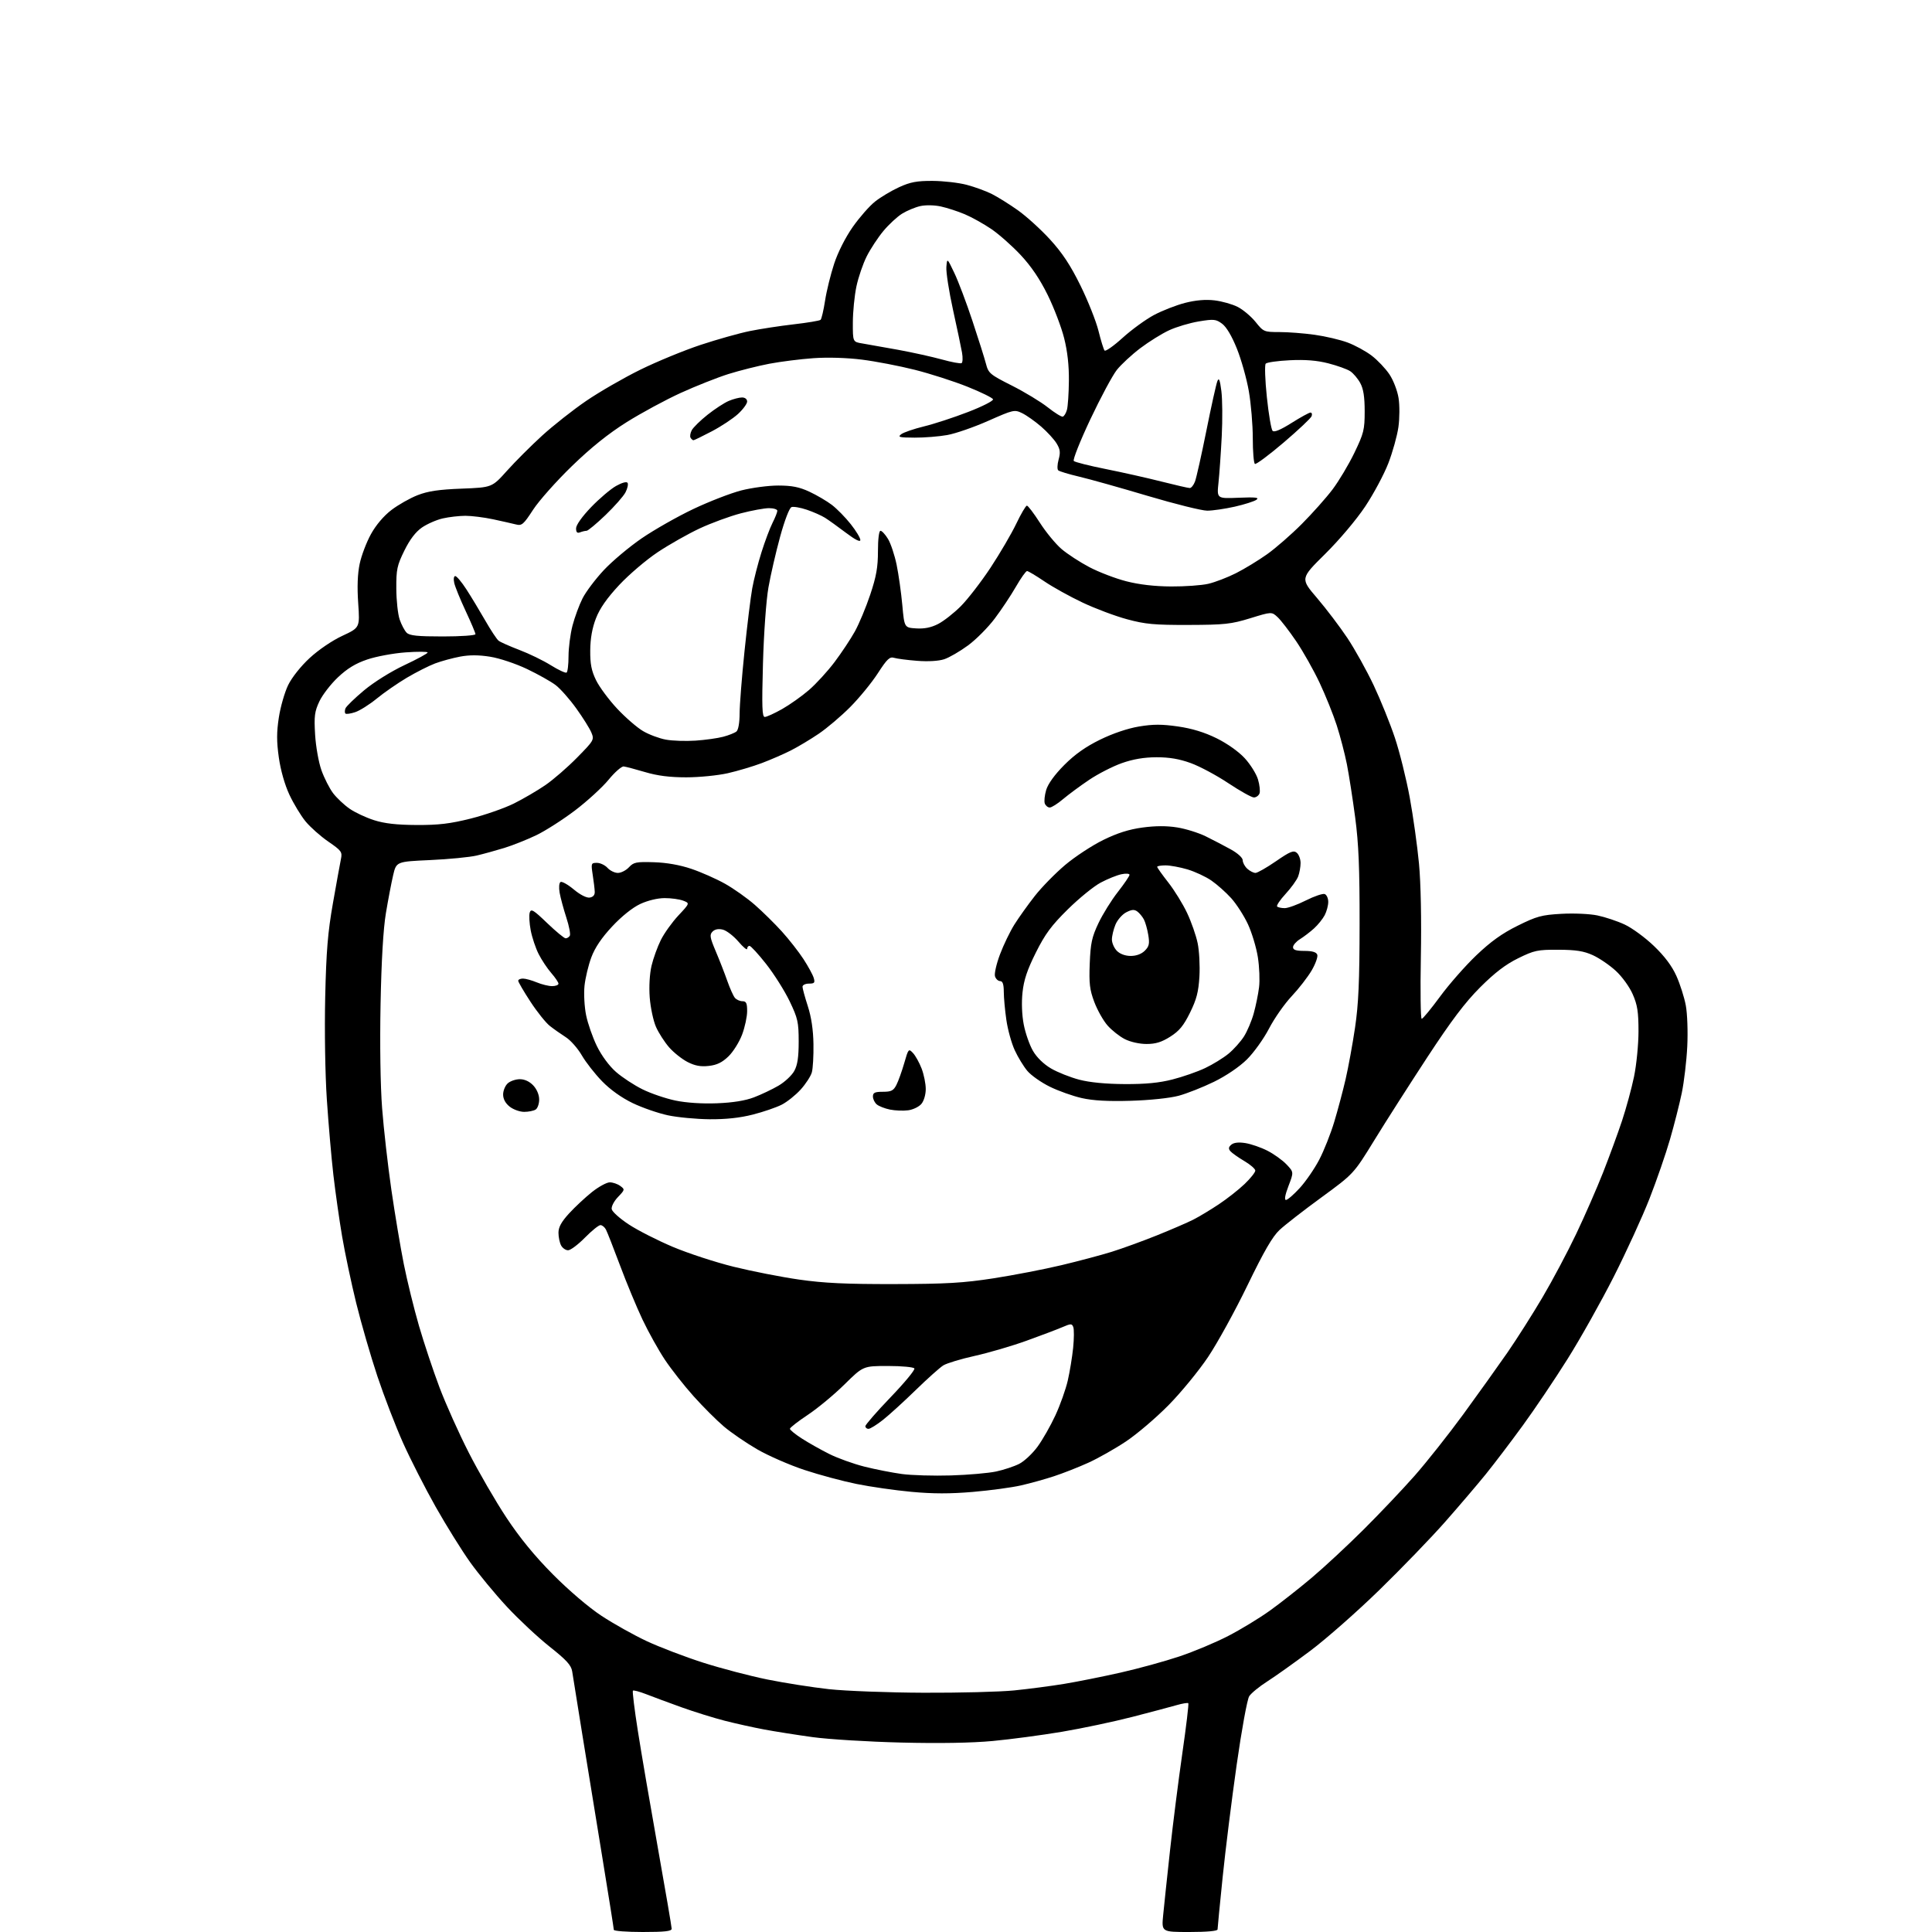 <?xml version="1.0" encoding="UTF-8" standalone="no"?>
<svg 
  version="1.1" 
  xmlns="http://www.w3.org/2000/svg" 
  xmlns:xlink="http://www.w3.org/1999/xlink" 
  xmlns:svg="http://www.w3.org/2000/svg"
  xmlns:rdf="http://www.w3.org/1999/02/22-rdf-syntax-ns#"
  xmlns:cc="http://creativecommons.org/ns#"
  xmlns:dc="http://purl.org/dc/elements/1.1/"
  viewBox="0 0 768 768"
  width="768"
  height="768"
>
<style>svg {background-color: white; }</style>"
<path stroke="none" fill="black" fill-rule="evenodd" d="M255.50,768.00C249.18,768.00 244.00,767.61 244.00,767.13C244.00,766.66 241.98,753.94 239.52,738.88C237.05,723.82 233.44,701.60 231.48,689.50C229.53,677.40 227.71,666.10 227.45,664.40C227.07,661.94 225.19,659.89 218.48,654.57C213.82,650.87 206.16,643.72 201.47,638.67C196.78,633.62 190.23,625.68 186.91,621.04C183.59,616.39 177.43,606.50 173.22,599.05C169.01,591.60 163.15,580.10 160.19,573.50C157.24,566.90 152.65,554.98 149.99,547.00C147.34,539.02 143.56,525.98 141.60,518.00C139.64,510.02 137.12,498.11 136.00,491.52C134.88,484.94 133.32,473.91 132.52,467.02C131.73,460.14 130.56,446.62 129.92,437.00C129.25,427.03 128.98,409.60 129.27,396.50C129.69,378.00 130.30,370.66 132.35,359.00C133.75,351.02 135.19,343.14 135.53,341.47C136.11,338.67 135.75,338.16 130.51,334.55C127.39,332.41 123.33,328.79 121.46,326.52C119.60,324.25 116.71,319.47 115.04,315.91C113.19,311.94 111.56,306.21 110.84,301.13C109.94,294.77 109.94,291.06 110.85,285.17C111.50,280.95 113.17,275.17 114.55,272.32C116.02,269.31 119.59,264.81 123.10,261.57C126.59,258.34 132.04,254.63 136.09,252.75C143.06,249.50 143.06,249.50 142.39,239.77C141.94,233.30 142.14,228.06 142.98,224.11C143.67,220.84 145.68,215.55 147.45,212.34C149.45,208.71 152.53,205.08 155.59,202.74C158.29,200.68 162.97,198.02 166.00,196.84C170.16,195.22 174.44,194.59 183.55,194.24C195.59,193.77 195.59,193.77 201.53,187.14C204.80,183.49 211.08,177.21 215.48,173.19C219.89,169.16 227.78,162.95 233.00,159.38C238.22,155.81 247.90,150.23 254.50,146.98C261.10,143.73 271.90,139.29 278.50,137.10C285.10,134.92 293.90,132.44 298.05,131.60C302.20,130.76 310.07,129.55 315.55,128.92C321.02,128.29 325.81,127.49 326.19,127.14C326.58,126.79 327.38,123.35 327.98,119.50C328.57,115.65 330.20,109.05 331.59,104.83C333.09,100.26 336.09,94.34 338.98,90.22C341.66,86.41 345.65,81.86 347.84,80.13C350.03,78.39 354.33,75.82 357.39,74.42C361.86,72.37 364.47,71.88 370.72,71.91C375.00,71.93 381.10,72.63 384.28,73.47C387.46,74.31 391.96,75.95 394.28,77.12C396.60,78.29 401.27,81.20 404.65,83.60C408.03,86.00 413.79,91.23 417.44,95.23C422.31,100.56 425.53,105.44 429.50,113.50C432.48,119.55 435.70,127.65 436.66,131.50C437.61,135.35 438.70,138.88 439.08,139.34C439.46,139.80 442.69,137.53 446.26,134.29C449.82,131.06 455.44,126.98 458.73,125.22C462.03,123.47 467.58,121.30 471.08,120.40C475.32,119.32 479.21,118.98 482.79,119.40C485.74,119.75 489.89,120.92 492.02,122.01C494.15,123.10 497.34,125.79 499.12,127.99C502.25,131.90 502.49,132.00 508.60,132.00C512.04,132.00 518.34,132.48 522.59,133.08C526.85,133.67 532.75,135.06 535.70,136.16C538.65,137.26 542.96,139.61 545.27,141.38C547.59,143.14 550.75,146.48 552.30,148.78C553.88,151.14 555.48,155.28 555.95,158.24C556.41,161.14 556.38,166.31 555.89,169.78C555.40,173.24 553.60,179.70 551.89,184.14C550.18,188.57 546.03,196.32 542.68,201.35C539.16,206.62 532.41,214.62 526.74,220.23C516.90,229.96 516.90,229.96 523.55,237.73C527.20,242.00 532.63,249.16 535.61,253.63C538.59,258.11 543.29,266.56 546.06,272.42C548.82,278.28 552.62,287.67 554.49,293.29C556.37,298.91 559.02,309.57 560.39,317.00C561.75,324.43 563.41,336.26 564.07,343.29C564.80,351.10 565.09,365.61 564.81,380.54C564.56,393.99 564.71,405.00 565.15,405.00C565.59,405.00 568.86,401.03 572.42,396.19C575.97,391.34 582.45,383.97 586.81,379.80C592.59,374.28 597.07,371.07 603.29,367.99C610.87,364.23 612.82,363.70 620.66,363.26C625.59,362.98 631.93,363.26 635.00,363.90C638.02,364.53 642.90,366.15 645.82,367.51C648.75,368.87 653.99,372.70 657.46,376.04C661.71,380.11 664.63,384.01 666.40,387.96C667.85,391.19 669.53,396.46 670.13,399.67C670.74,402.91 671.00,410.16 670.71,416.00C670.43,421.77 669.44,430.10 668.53,434.50C667.61,438.90 665.51,447.19 663.85,452.91C662.20,458.64 658.54,469.22 655.73,476.41C652.92,483.61 646.51,497.60 641.50,507.50C636.48,517.40 628.23,532.10 623.16,540.17C618.10,548.24 610.07,560.16 605.32,566.67C600.58,573.18 593.97,581.88 590.64,586.00C587.30,590.12 580.01,598.67 574.43,605.00C568.85,611.33 557.07,623.52 548.26,632.10C539.45,640.68 527.13,651.53 520.87,656.22C514.62,660.91 506.91,666.39 503.76,668.40C500.60,670.41 497.37,673.06 496.58,674.28C495.79,675.52 493.59,687.53 491.60,701.50C489.64,715.25 487.13,735.38 486.02,746.23C484.91,757.08 484.00,766.41 484.00,766.98C484.00,767.61 479.79,768.00 472.86,768.00C461.72,768.00 461.72,768.00 462.38,761.25C462.74,757.54 463.97,745.95 465.11,735.50C466.25,725.05 468.45,707.73 469.99,697.00C471.54,686.27 472.61,677.30 472.37,677.05C472.13,676.81 470.04,677.15 467.72,677.82C465.40,678.49 457.48,680.59 450.13,682.49C442.77,684.39 430.17,687.05 422.13,688.41C414.08,689.76 401.71,691.41 394.63,692.07C386.34,692.85 373.36,693.07 358.13,692.69C345.13,692.37 329.32,691.40 323.00,690.53C316.68,689.66 308.01,688.29 303.74,687.49C299.48,686.69 292.45,685.14 288.12,684.03C283.79,682.92 276.03,680.51 270.87,678.66C265.72,676.80 259.38,674.46 256.79,673.44C254.19,672.43 251.86,671.81 251.59,672.07C251.33,672.34 252.21,679.51 253.55,688.02C254.88,696.54 258.46,717.43 261.49,734.45C264.52,751.47 267.00,765.98 267.00,766.70C267.00,767.69 264.29,768.00 255.50,768.00zM367.14,672.89C381.25,672.95 397.45,672.54 403.14,671.97C408.84,671.40 417.77,670.23 423.00,669.37C428.23,668.51 438.31,666.49 445.41,664.89C452.51,663.29 463.02,660.40 468.76,658.48C474.51,656.56 483.27,652.89 488.23,650.32C493.20,647.76 500.66,643.22 504.81,640.24C508.97,637.26 516.45,631.38 521.44,627.17C526.42,622.97 535.70,614.34 542.06,608.01C548.42,601.68 557.53,592.07 562.32,586.65C567.10,581.23 575.83,570.20 581.72,562.15C587.60,554.09 595.47,543.08 599.21,537.69C602.94,532.29 609.23,522.39 613.18,515.69C617.14,508.98 623.16,497.65 626.56,490.50C629.97,483.35 634.79,472.32 637.28,466.00C639.76,459.68 643.15,450.45 644.79,445.50C646.43,440.55 648.58,432.68 649.55,428.00C650.52,423.32 651.32,415.23 651.33,410.00C651.33,402.29 650.91,399.52 649.05,395.27C647.77,392.32 644.83,388.25 642.31,385.93C639.86,383.67 635.75,380.87 633.18,379.70C629.55,378.05 626.48,377.57 619.48,377.54C611.19,377.50 609.90,377.78 603.48,380.93C598.49,383.39 594.20,386.67 588.40,392.46C582.40,398.46 576.98,405.63 567.40,420.24C560.31,431.07 550.81,445.93 546.31,453.27C538.11,466.61 538.11,466.61 525.31,475.97C518.26,481.11 510.77,486.94 508.66,488.91C505.83,491.55 502.46,497.38 495.89,510.94C490.98,521.08 483.94,533.89 480.23,539.42C476.53,544.94 469.45,553.57 464.50,558.59C459.55,563.61 451.96,570.08 447.63,572.97C443.30,575.86 436.55,579.68 432.63,581.46C428.71,583.24 422.57,585.65 419.00,586.82C415.43,588.00 409.52,589.64 405.87,590.47C402.22,591.31 393.60,592.47 386.71,593.06C377.72,593.83 370.85,593.82 362.34,593.03C355.83,592.43 346.00,591.02 340.50,589.90C335.00,588.79 325.66,586.28 319.74,584.32C313.83,582.36 305.39,578.67 301.00,576.13C296.60,573.58 290.64,569.50 287.75,567.05C284.86,564.60 279.46,559.20 275.74,555.05C272.01,550.90 266.88,544.37 264.32,540.54C261.76,536.70 257.75,529.50 255.40,524.54C253.05,519.57 249.02,509.88 246.46,503.00C243.89,496.12 241.37,489.71 240.86,488.75C240.35,487.79 239.37,487.00 238.68,487.00C237.99,487.00 235.21,489.25 232.50,492.00C229.79,494.75 226.79,497.00 225.82,497.00C224.86,497.00 223.60,496.13 223.04,495.07C222.47,494.00 222.00,491.74 222.00,490.04C222.00,487.80 223.17,485.68 226.25,482.32C228.59,479.77 232.68,475.96 235.34,473.84C238.00,471.73 241.18,470.00 242.40,470.00C243.62,470.00 245.49,470.64 246.56,471.43C248.45,472.81 248.43,472.93 245.66,475.83C244.08,477.48 242.97,479.62 243.16,480.65C243.35,481.67 246.41,484.41 249.96,486.74C253.51,489.08 261.37,493.08 267.43,495.64C273.49,498.20 284.38,501.76 291.62,503.55C298.87,505.34 310.58,507.64 317.65,508.65C327.53,510.07 336.28,510.48 355.50,510.44C376.25,510.40 382.97,510.00 395.00,508.14C402.98,506.90 415.09,504.56 421.93,502.93C428.76,501.30 437.76,498.91 441.93,497.61C446.09,496.31 454.16,493.38 459.86,491.09C465.56,488.80 472.08,485.98 474.36,484.82C476.64,483.67 481.20,480.92 484.50,478.72C487.80,476.53 492.41,472.90 494.75,470.66C497.09,468.42 499.00,466.02 499.00,465.33C499.00,464.65 497.01,462.92 494.58,461.50C492.16,460.07 489.68,458.31 489.07,457.59C488.26,456.61 488.37,455.94 489.49,455.01C490.49,454.18 492.40,453.97 495.09,454.40C497.33,454.76 501.27,456.12 503.83,457.43C506.40,458.74 509.81,461.19 511.40,462.87C514.31,465.93 514.31,465.93 512.19,471.46C510.84,474.98 510.48,477.00 511.19,477.00C511.81,477.00 514.27,474.88 516.65,472.28C519.03,469.69 522.52,464.62 524.40,461.03C526.28,457.44 528.96,450.68 530.37,446.00C531.78,441.32 533.82,433.68 534.90,429.00C535.98,424.32 537.67,415.10 538.65,408.50C540.03,399.18 540.44,390.03 540.46,367.50C540.49,345.18 540.09,335.39 538.71,325.00C537.73,317.57 536.24,308.04 535.41,303.80C534.57,299.57 532.75,292.60 531.36,288.30C529.98,284.01 526.91,276.41 524.56,271.41C522.21,266.42 518.02,258.99 515.26,254.91C512.49,250.84 509.17,246.52 507.86,245.32C505.50,243.14 505.50,243.14 497.00,245.76C489.38,248.10 486.84,248.38 472.50,248.42C458.82,248.46 455.27,248.13 448.00,246.16C443.32,244.90 435.39,241.92 430.38,239.55C425.36,237.18 418.52,233.39 415.18,231.12C411.84,228.86 408.73,227.00 408.27,227.00C407.80,227.00 405.81,229.81 403.83,233.25C401.85,236.69 398.07,242.38 395.42,245.89C392.78,249.41 388.00,254.22 384.80,256.57C381.60,258.92 377.35,261.39 375.35,262.05C373.14,262.78 368.96,263.03 364.61,262.69C360.70,262.39 356.56,261.85 355.42,261.50C353.67,260.96 352.62,261.96 348.92,267.68C346.49,271.43 341.56,277.45 337.97,281.06C334.38,284.67 328.76,289.44 325.47,291.67C322.19,293.90 317.17,296.90 314.31,298.35C311.46,299.79 306.28,302.04 302.80,303.35C299.32,304.66 293.24,306.47 289.29,307.37C285.34,308.26 277.91,309.00 272.78,309.00C266.26,309.00 261.36,308.38 256.48,306.93C252.64,305.79 248.80,304.78 247.94,304.68C247.09,304.58 244.37,306.96 241.91,309.97C239.44,312.98 233.44,318.47 228.58,322.16C223.71,325.85 216.76,330.30 213.12,332.04C209.48,333.78 203.80,336.04 200.50,337.06C197.20,338.07 192.25,339.44 189.50,340.09C186.75,340.74 178.43,341.55 171.02,341.89C157.54,342.50 157.54,342.50 156.26,348.00C155.56,351.02 154.27,357.77 153.40,363.00C152.36,369.19 151.62,381.76 151.28,399.08C150.97,415.04 151.21,431.63 151.90,440.58C152.53,448.79 154.19,463.38 155.58,473.00C156.98,482.62 159.20,495.91 160.52,502.51C161.84,509.12 164.55,520.15 166.54,527.01C168.54,533.88 172.21,544.90 174.70,551.50C177.19,558.10 182.43,569.79 186.36,577.48C190.28,585.17 197.01,596.78 201.31,603.28C206.64,611.34 212.53,618.53 219.81,625.87C226.14,632.24 234.02,638.97 239.13,642.33C243.88,645.46 251.98,649.99 257.13,652.40C262.28,654.80 272.35,658.64 279.50,660.93C286.65,663.21 298.12,666.22 305.00,667.62C311.88,669.01 322.90,670.74 329.50,671.47C336.10,672.19 353.04,672.83 367.14,672.89zM378.00,586.51C384.88,586.30 392.98,585.59 396.00,584.94C399.02,584.29 403.14,582.93 405.14,581.91C407.14,580.90 410.41,577.84 412.42,575.11C414.42,572.38 417.62,566.77 419.53,562.64C421.44,558.52 423.65,552.29 424.45,548.82C425.25,545.34 426.21,539.49 426.59,535.81C426.96,532.14 426.99,528.41 426.65,527.54C426.10,526.10 425.71,526.10 422.27,527.58C420.20,528.47 413.77,530.90 408.00,532.98C402.23,535.06 393.00,537.76 387.50,538.98C382.00,540.20 376.38,541.90 375.00,542.75C373.62,543.60 368.68,548.03 364.00,552.58C359.32,557.14 353.48,562.46 351.00,564.42C348.52,566.38 345.94,567.98 345.25,567.99C344.56,568.00 344.00,567.52 344.00,566.93C344.00,566.34 348.52,561.16 354.04,555.41C359.57,549.66 363.82,544.51 363.48,543.98C363.15,543.44 358.44,543.00 353.01,543.00C343.13,543.00 343.13,543.00 335.70,550.33C331.62,554.36 325.06,559.80 321.14,562.41C317.21,565.02 314.00,567.52 314.00,567.97C314.00,568.42 316.17,570.19 318.83,571.89C321.48,573.59 326.38,576.35 329.71,578.01C333.03,579.67 339.30,581.92 343.63,583.01C347.96,584.10 354.65,585.41 358.50,585.94C362.35,586.46 371.12,586.72 378.00,586.51zM282.09,444.92C276.82,444.87 269.35,444.17 265.50,443.35C261.65,442.53 255.35,440.35 251.50,438.50C247.08,436.37 242.59,433.17 239.33,429.81C236.49,426.89 232.86,422.25 231.27,419.50C229.67,416.75 226.82,413.51 224.93,412.31C223.04,411.10 220.19,409.10 218.60,407.85C217.00,406.61 213.51,402.25 210.85,398.17C208.18,394.09 206.00,390.35 206.00,389.87C206.00,389.39 206.85,389.00 207.88,389.00C208.91,389.00 211.37,389.68 213.35,390.50C215.32,391.32 218.08,392.00 219.47,392.00C220.86,392.00 222.00,391.57 222.00,391.03C222.00,390.50 220.71,388.59 219.13,386.78C217.56,384.98 215.30,381.58 214.11,379.23C212.92,376.89 211.50,372.64 210.96,369.80C210.42,366.96 210.25,363.78 210.58,362.74C211.10,361.12 212.08,361.72 217.50,366.93C220.98,370.27 224.29,373.00 224.85,373.00C225.42,373.00 226.17,372.54 226.51,371.98C226.86,371.41 226.24,368.15 225.12,364.73C224.01,361.30 222.81,356.86 222.46,354.86C222.10,352.80 222.25,350.96 222.82,350.61C223.36,350.28 225.72,351.60 228.06,353.55C230.60,355.68 233.15,356.98 234.40,356.80C235.77,356.60 236.47,355.80 236.42,354.50C236.38,353.40 236.02,350.36 235.61,347.75C234.91,343.20 234.98,343.00 237.28,343.00C238.61,343.00 240.50,343.90 241.50,345.00C242.50,346.10 244.35,347.00 245.62,347.00C246.88,347.00 248.87,345.99 250.02,344.75C251.89,342.74 252.94,342.53 259.95,342.75C265.00,342.90 270.28,343.84 274.83,345.38C278.71,346.69 284.72,349.35 288.19,351.29C291.66,353.24 297.01,357.02 300.07,359.71C303.14,362.39 307.97,367.16 310.81,370.29C313.65,373.43 317.51,378.36 319.39,381.25C321.27,384.14 323.11,387.51 323.47,388.75C324.04,390.67 323.76,391.00 321.57,391.00C320.16,391.00 319.01,391.56 319.01,392.25C319.02,392.94 319.97,396.43 321.13,400.00C322.51,404.27 323.28,409.42 323.36,415.00C323.44,419.68 323.15,424.75 322.72,426.28C322.30,427.80 320.30,430.87 318.29,433.10C316.28,435.32 312.88,438.04 310.74,439.13C308.59,440.23 303.43,442.00 299.26,443.06C294.16,444.37 288.54,444.97 282.09,444.92zM208.38,441.98C206.67,441.99 204.08,441.07 202.63,439.93C200.92,438.58 200.00,436.89 200.00,435.08C200.00,433.56 200.82,431.57 201.83,430.65C202.83,429.74 205.01,429.00 206.65,429.00C208.56,429.00 210.51,429.91 211.99,431.49C213.41,433.00 214.33,435.21 214.33,437.08C214.33,438.78 213.70,440.58 212.92,441.07C212.14,441.57 210.10,441.98 208.38,441.98zM361.00,441.36C359.07,441.62 355.84,441.49 353.80,441.08C351.77,440.67 349.41,439.75 348.55,439.04C347.70,438.33 347.00,436.91 347.00,435.88C347.00,434.36 347.75,434.00 350.97,434.00C354.30,434.00 355.18,433.55 356.35,431.25C357.12,429.74 358.51,425.84 359.45,422.60C361.09,416.87 361.20,416.75 362.93,418.60C363.91,419.64 365.45,422.42 366.36,424.77C367.26,427.12 368.00,430.78 368.00,432.91C368.00,435.14 367.26,437.65 366.25,438.84C365.29,439.97 362.93,441.11 361.00,441.36zM285.00,438.57C291.31,438.33 296.26,437.53 299.74,436.20C302.63,435.10 307.01,433.01 309.49,431.56C311.96,430.11 314.78,427.48 315.74,425.71C317.03,423.36 317.49,420.23 317.49,414.00C317.48,406.31 317.14,404.79 313.89,398.00C311.91,393.88 307.72,387.24 304.59,383.25C301.45,379.26 298.46,376.00 297.94,376.00C297.42,376.00 297.00,376.53 297.00,377.18C297.00,377.83 295.43,376.53 293.52,374.29C291.60,372.06 288.83,369.92 287.36,369.55C285.61,369.11 284.20,369.38 283.25,370.32C282.01,371.56 282.17,372.59 284.51,378.13C286.00,381.63 288.06,386.93 289.10,389.89C290.14,392.86 291.50,395.90 292.12,396.64C292.74,397.39 294.09,398.00 295.12,398.00C296.64,398.00 297.00,398.75 297.00,401.96C297.00,404.14 296.10,408.33 295.00,411.26C293.90,414.20 291.47,418.09 289.59,419.91C287.09,422.34 284.99,423.36 281.76,423.72C278.54,424.09 276.27,423.67 273.33,422.17C271.12,421.04 267.83,418.43 266.01,416.36C264.20,414.29 261.84,410.63 260.77,408.22C259.71,405.81 258.59,400.56 258.28,396.56C257.95,392.18 258.24,387.14 259.00,383.89C259.70,380.93 261.38,376.30 262.72,373.62C264.07,370.93 267.21,366.55 269.70,363.89C274.24,359.04 274.24,359.04 271.55,358.02C270.08,357.46 266.76,357.00 264.18,357.01C261.39,357.02 257.48,357.96 254.50,359.35C251.44,360.79 247.12,364.24 243.35,368.28C239.17,372.75 236.51,376.69 235.07,380.54C233.90,383.66 232.68,388.77 232.35,391.88C232.03,394.99 232.31,400.23 232.98,403.52C233.64,406.81 235.57,412.34 237.26,415.81C239.11,419.60 242.14,423.71 244.83,426.08C247.30,428.25 252.06,431.38 255.42,433.03C258.77,434.69 264.66,436.69 268.51,437.49C272.84,438.39 279.11,438.80 285.00,438.57zM449.50,437.58C440.42,437.85 434.54,437.52 430.00,436.50C426.43,435.69 420.72,433.66 417.31,431.98C413.91,430.31 409.90,427.49 408.40,425.72C406.91,423.95 404.64,420.24 403.37,417.47C402.09,414.70 400.60,409.30 400.05,405.47C399.49,401.64 399.03,396.59 399.02,394.25C399.01,391.24 398.58,390.00 397.57,390.00C396.78,390.00 395.86,389.15 395.53,388.11C395.20,387.07 396.09,383.14 397.51,379.39C398.92,375.63 401.50,370.29 403.23,367.53C404.97,364.76 408.62,359.65 411.34,356.18C414.06,352.70 419.49,347.16 423.39,343.86C427.30,340.56 434.10,336.10 438.50,333.93C444.13,331.16 448.77,329.69 454.15,328.96C459.28,328.26 463.81,328.25 467.96,328.92C471.35,329.46 476.46,331.06 479.31,332.46C482.16,333.86 486.64,336.20 489.25,337.64C492.04,339.19 494.00,340.98 494.00,341.98C494.00,342.92 494.82,344.43 495.83,345.35C496.83,346.26 498.29,347.00 499.07,347.00C499.84,347.00 503.50,344.91 507.21,342.36C512.85,338.47 514.20,337.92 515.47,338.98C516.31,339.67 517.00,341.51 517.00,343.06C517.00,344.60 516.56,347.02 516.03,348.43C515.49,349.83 513.25,352.94 511.04,355.34C508.83,357.73 507.32,359.99 507.68,360.35C508.04,360.71 509.40,361.00 510.70,361.00C511.99,361.00 515.79,359.62 519.13,357.93C522.47,356.25 525.84,355.11 526.60,355.40C527.37,355.70 528.00,357.10 528.00,358.52C528.00,359.94 527.37,362.31 526.59,363.80C525.81,365.28 523.90,367.66 522.34,369.07C520.78,370.48 518.26,372.40 516.75,373.34C515.24,374.28 514.00,375.71 514.00,376.52C514.00,377.61 515.20,378.00 518.53,378.00C521.62,378.00 523.24,378.47 523.63,379.49C523.95,380.31 522.95,383.12 521.42,385.74C519.89,388.36 516.31,392.98 513.47,396.00C510.62,399.02 506.56,404.82 504.45,408.89C502.34,412.95 498.37,418.48 495.63,421.18C492.65,424.11 487.42,427.66 482.58,430.03C478.13,432.20 471.80,434.70 468.50,435.59C465.01,436.52 457.05,437.36 449.50,437.58zM447.09,430.94C455.35,430.98 460.81,430.46 466.09,429.10C470.17,428.06 476.00,426.03 479.05,424.58C482.10,423.14 486.29,420.56 488.37,418.85C490.44,417.14 493.20,414.05 494.51,411.99C495.81,409.93 497.55,405.82 498.37,402.87C499.19,399.92 500.15,395.25 500.49,392.50C500.84,389.75 500.62,384.35 500.02,380.50C499.41,376.65 497.63,370.74 496.07,367.38C494.50,364.01 491.51,359.36 489.42,357.04C487.33,354.73 483.78,351.57 481.53,350.02C479.28,348.47 475.01,346.49 472.04,345.60C469.07,344.72 465.14,344.00 463.32,344.00C461.49,344.00 460.00,344.26 460.00,344.58C460.00,344.91 462.00,347.72 464.44,350.83C466.88,353.95 470.24,359.40 471.90,362.94C473.57,366.47 475.45,371.86 476.08,374.90C476.72,377.94 477.03,383.91 476.79,388.15C476.43,394.27 475.66,397.25 473.06,402.53C470.51,407.72 468.78,409.82 465.20,412.09C461.76,414.27 459.40,415.00 455.76,415.00C452.94,415.00 449.33,414.19 447.12,413.06C445.02,411.99 441.94,409.55 440.26,407.64C438.58,405.73 436.22,401.54 435.01,398.33C433.17,393.45 432.87,390.95 433.19,383.00C433.51,374.93 434.03,372.52 436.64,367.00C438.33,363.43 441.81,357.83 444.36,354.58C446.91,351.32 449.00,348.24 449.00,347.75C449.00,347.25 447.54,347.15 445.75,347.53C443.96,347.91 440.26,349.40 437.53,350.86C434.79,352.31 428.91,357.10 424.45,361.50C417.93,367.94 415.45,371.29 411.76,378.68C408.35,385.50 406.99,389.55 406.47,394.47C406.03,398.53 406.22,403.49 406.96,407.29C407.62,410.71 409.26,415.40 410.61,417.72C412.11,420.33 414.87,423.01 417.78,424.72C420.37,426.24 425.43,428.25 429.00,429.19C433.21,430.29 439.58,430.90 447.09,430.94zM449.50,380.00C451.71,380.00 453.77,379.23 455.08,377.92C456.80,376.20 457.03,375.14 456.46,371.67C456.08,369.38 455.30,366.60 454.72,365.50C454.14,364.40 452.97,362.98 452.11,362.34C450.90,361.45 449.88,361.53 447.69,362.66C446.12,363.47 444.20,365.66 443.42,367.53C442.64,369.41 442.00,372.08 442.00,373.47C442.00,374.86 442.90,376.90 444.00,378.00C445.24,379.24 447.33,380.00 449.50,380.00zM165.60,327.95C174.37,327.99 178.89,327.45 187.10,325.40C192.82,323.96 200.56,321.26 204.30,319.40C208.05,317.53 213.67,314.24 216.80,312.09C219.94,309.94 225.61,305.02 229.40,301.16C236.11,294.34 236.27,294.06 235.08,291.20C234.41,289.58 231.70,285.25 229.05,281.57C226.41,277.90 222.73,273.74 220.87,272.33C219.02,270.92 213.89,268.04 209.47,265.93C204.99,263.80 198.52,261.64 194.85,261.06C190.33,260.33 186.57,260.32 182.88,261.02C179.92,261.58 175.47,262.79 173.00,263.71C170.53,264.64 165.46,267.20 161.74,269.40C158.03,271.61 152.63,275.34 149.75,277.71C146.86,280.07 143.01,282.50 141.18,283.10C139.36,283.71 137.62,283.95 137.31,283.64C137.00,283.34 137.01,282.42 137.32,281.61C137.63,280.80 140.95,277.58 144.69,274.45C148.63,271.16 155.40,266.93 160.75,264.41C165.84,262.02 170.00,259.76 170.00,259.38C170.00,259.01 166.06,258.98 161.25,259.33C156.44,259.67 149.58,260.94 146.01,262.15C141.33,263.73 138.07,265.72 134.33,269.25C131.48,271.94 128.16,276.25 126.95,278.82C125.06,282.86 124.82,284.67 125.26,292.00C125.54,296.72 126.66,303.03 127.78,306.19C128.90,309.32 130.99,313.43 132.43,315.33C133.88,317.22 136.82,319.99 138.96,321.47C141.10,322.96 145.48,325.01 148.68,326.03C152.85,327.36 157.65,327.91 165.60,327.95zM417.29,321.00C416.55,321.00 415.67,320.29 415.33,319.42C415.00,318.56 415.25,316.12 415.88,314.01C416.60,311.59 419.26,307.92 423.04,304.12C427.24,299.90 431.54,296.85 437.28,294.04C442.36,291.55 448.27,289.55 452.75,288.80C458.38,287.86 461.84,287.86 468.25,288.78C473.85,289.59 478.79,291.10 483.61,293.47C487.81,295.54 492.38,298.77 494.79,301.39C497.03,303.82 499.40,307.61 500.07,309.83C500.73,312.04 501.00,314.56 500.67,315.42C500.33,316.29 499.33,317.00 498.44,317.00C497.54,317.00 492.98,314.45 488.30,311.34C483.62,308.22 476.89,304.62 473.35,303.34C468.80,301.69 464.79,301.01 459.70,301.02C454.77,301.04 450.43,301.77 445.93,303.36C442.32,304.64 436.47,307.63 432.93,310.02C429.39,312.40 424.73,315.85 422.57,317.67C420.41,319.50 418.03,321.00 417.29,321.00zM276.50,294.41C280.35,294.15 285.30,293.46 287.50,292.87C289.70,292.29 292.06,291.34 292.75,290.78C293.50,290.17 294.00,287.30 294.01,283.63C294.02,280.26 294.89,269.09 295.96,258.81C297.02,248.53 298.40,237.30 299.03,233.85C299.65,230.41 301.30,223.97 302.70,219.54C304.09,215.12 306.08,209.83 307.12,207.79C308.15,205.75 309.00,203.61 309.00,203.04C309.00,202.47 307.51,202.00 305.69,202.00C303.87,202.00 298.80,202.93 294.44,204.07C290.07,205.22 282.72,207.92 278.11,210.07C273.50,212.23 266.01,216.47 261.47,219.49C256.92,222.52 250.04,228.38 246.16,232.53C241.26,237.79 238.44,241.82 236.90,245.79C235.41,249.64 234.67,253.79 234.63,258.50C234.58,263.91 235.10,266.61 236.93,270.37C238.23,273.05 242.00,278.14 245.31,281.68C248.62,285.22 253.27,289.25 255.64,290.63C258.01,292.02 262.10,293.55 264.72,294.02C267.35,294.50 272.65,294.67 276.50,294.41zM304.02,285.00C304.74,285.00 307.84,283.59 310.89,281.87C313.94,280.14 318.75,276.74 321.57,274.30C324.39,271.87 328.97,266.87 331.74,263.19C334.51,259.51 338.15,254.03 339.83,251.00C341.51,247.97 344.26,241.38 345.94,236.35C348.35,229.16 349.00,225.48 349.00,219.10C349.00,214.29 349.41,211.00 350.01,211.00C350.57,211.00 351.92,212.46 353.00,214.24C354.08,216.02 355.62,220.63 356.42,224.49C357.21,228.35 358.23,235.55 358.68,240.50C359.50,249.50 359.50,249.50 364.19,249.80C367.42,250.01 370.12,249.47 372.88,248.06C375.09,246.94 379.16,243.75 381.93,240.98C384.70,238.20 390.02,231.31 393.76,225.66C397.49,220.00 402.09,212.14 403.98,208.19C405.87,204.23 407.77,201.00 408.21,201.00C408.65,201.00 410.98,204.07 413.38,207.81C415.78,211.56 419.65,216.25 421.97,218.24C424.29,220.22 429.27,223.47 433.04,225.45C436.81,227.43 443.41,229.96 447.70,231.06C452.82,232.38 458.93,233.09 465.50,233.13C471.00,233.16 477.67,232.69 480.32,232.07C482.97,231.46 487.92,229.56 491.32,227.85C494.72,226.13 500.29,222.74 503.70,220.31C507.12,217.88 513.32,212.47 517.49,208.28C521.66,204.10 527.15,197.93 529.68,194.59C532.21,191.24 536.13,184.68 538.38,180.02C542.12,172.26 542.48,170.84 542.48,163.52C542.48,157.74 541.99,154.59 540.72,152.26C539.75,150.48 537.95,148.36 536.72,147.55C535.48,146.74 531.57,145.34 528.02,144.43C523.53,143.28 518.90,142.90 512.78,143.20C507.94,143.43 503.60,144.04 503.14,144.56C502.68,145.08 502.88,151.08 503.60,157.90C504.31,164.72 505.34,170.74 505.88,171.28C506.53,171.93 509.12,170.84 513.41,168.13C517.01,165.86 520.40,164.00 520.94,164.00C521.49,164.00 521.68,164.66 521.38,165.46C521.07,166.27 516.06,170.98 510.26,175.93C504.45,180.88 499.32,184.70 498.85,184.41C498.38,184.12 498.00,179.52 498.00,174.19C498.00,168.86 497.29,160.45 496.43,155.50C495.57,150.55 493.43,142.94 491.68,138.58C489.67,133.57 487.51,129.94 485.80,128.68C483.35,126.87 482.51,126.79 476.54,127.77C472.93,128.37 467.62,129.95 464.74,131.29C461.86,132.62 456.71,135.82 453.29,138.41C449.88,140.99 445.67,144.89 443.95,147.06C442.23,149.24 437.49,158.08 433.41,166.72C429.34,175.35 426.39,182.79 426.85,183.25C427.31,183.71 433.04,185.15 439.59,186.46C446.14,187.77 456.08,190.00 461.68,191.42C467.28,192.84 472.35,194.00 472.96,194.00C473.56,194.00 474.49,192.84 475.03,191.42C475.57,190.00 477.61,180.89 479.56,171.17C481.51,161.45 483.47,152.60 483.93,151.50C484.55,149.98 484.93,150.92 485.51,155.43C485.93,158.69 486.00,166.79 485.66,173.43C485.32,180.07 484.74,188.36 484.37,191.86C483.70,198.22 483.70,198.22 492.37,197.86C499.10,197.58 500.68,197.76 499.46,198.66C498.59,199.29 494.70,200.53 490.82,201.41C486.93,202.28 482.01,203.00 479.88,203.00C477.75,203.00 467.12,200.36 456.25,197.13C445.39,193.89 433.12,190.45 429.00,189.48C424.88,188.51 421.13,187.38 420.67,186.97C420.21,186.57 420.28,184.65 420.81,182.71C421.60,179.88 421.44,178.61 420.02,176.28C419.05,174.68 416.29,171.67 413.88,169.58C411.47,167.50 408.08,165.10 406.34,164.25C403.27,162.76 402.87,162.85 392.84,167.29C387.15,169.81 379.83,172.35 376.57,172.93C373.30,173.52 367.45,173.99 363.57,173.97C357.46,173.94 356.74,173.76 358.26,172.60C359.23,171.87 363.28,170.48 367.26,169.51C371.24,168.55 379.14,165.97 384.80,163.78C390.47,161.60 394.94,159.33 394.74,158.73C394.55,158.14 389.97,155.89 384.57,153.73C379.18,151.57 369.75,148.54 363.63,147.00C357.51,145.46 348.06,143.64 342.63,142.96C336.68,142.21 329.03,141.98 323.38,142.38C318.23,142.74 310.33,143.74 305.83,144.59C301.33,145.45 294.01,147.29 289.57,148.68C285.13,150.08 276.60,153.46 270.61,156.19C264.62,158.92 254.95,164.15 249.11,167.81C241.84,172.38 234.99,177.87 227.33,185.29C221.19,191.24 214.25,199.04 211.92,202.62C208.09,208.51 207.43,209.07 205.09,208.47C203.66,208.11 199.57,207.19 196.00,206.42C192.43,205.66 187.47,205.04 185.00,205.04C182.53,205.05 178.47,205.51 176.00,206.08C173.53,206.64 169.81,208.27 167.74,209.69C165.21,211.44 162.93,214.43 160.74,218.87C157.84,224.77 157.50,226.35 157.54,233.98C157.56,238.67 158.16,244.19 158.87,246.26C159.58,248.33 160.83,250.69 161.65,251.51C162.82,252.68 165.95,253.00 176.07,253.00C183.18,253.00 189.00,252.59 189.00,252.10C189.00,251.60 187.24,247.44 185.09,242.85C182.94,238.26 180.91,233.26 180.57,231.75C180.22,230.17 180.39,229.00 180.97,229.00C181.53,229.00 183.51,231.36 185.38,234.25C187.25,237.14 190.61,242.69 192.84,246.58C195.07,250.48 197.48,254.13 198.20,254.69C198.91,255.25 202.65,256.91 206.50,258.38C210.35,259.84 215.96,262.57 218.97,264.45C221.97,266.32 224.79,267.63 225.22,267.37C225.65,267.10 226.00,264.16 226.00,260.84C226.00,257.51 226.71,252.06 227.57,248.72C228.44,245.38 230.24,240.49 231.57,237.86C232.90,235.23 236.71,230.18 240.03,226.63C243.35,223.08 250.13,217.39 255.10,213.98C260.07,210.58 269.29,205.34 275.59,202.35C281.89,199.36 290.48,196.03 294.68,194.95C298.88,193.88 305.51,193.00 309.41,193.01C314.82,193.02 317.75,193.60 321.77,195.47C324.66,196.82 328.68,199.18 330.69,200.71C332.70,202.25 336.07,205.68 338.17,208.34C340.28,211.00 342.00,213.84 342.00,214.65C342.00,215.61 340.00,214.60 336.25,211.77C333.09,209.38 329.35,206.70 327.95,205.82C326.55,204.94 323.30,203.50 320.73,202.63C318.16,201.76 315.41,201.29 314.62,201.59C313.79,201.91 311.89,206.86 310.12,213.32C308.43,219.47 306.34,228.55 305.47,233.50C304.57,238.62 303.63,251.67 303.29,263.75C302.81,281.00 302.94,285.00 304.02,285.00zM230.58,211.61C229.44,212.05 229.00,211.61 229.00,210.02C229.00,208.70 231.38,205.35 234.96,201.62C238.24,198.21 242.71,194.41 244.89,193.18C247.28,191.84 249.10,191.35 249.47,191.95C249.81,192.49 249.43,194.19 248.64,195.72C247.85,197.25 244.27,201.31 240.69,204.75C237.10,208.19 233.72,211.00 233.17,211.00C232.62,211.00 231.45,211.27 230.58,211.61zM275.66,175.00C275.36,175.00 274.85,174.56 274.51,174.02C274.18,173.48 274.40,172.13 274.99,171.01C275.59,169.90 278.42,167.12 281.29,164.85C284.16,162.57 287.95,160.10 289.72,159.36C291.49,158.61 293.85,158.00 294.97,158.00C296.17,158.00 297.00,158.66 297.00,159.62C297.00,160.50 295.36,162.73 293.36,164.57C291.36,166.40 286.68,169.50 282.96,171.45C279.25,173.40 275.96,175.00 275.66,175.00zM422.47,165.62C423.01,165.47 423.75,164.26 424.12,162.93C424.50,161.59 424.85,156.41 424.90,151.41C424.97,145.35 424.34,139.68 423.01,134.41C421.92,130.06 418.97,122.33 416.46,117.23C413.36,110.94 409.91,105.84 405.73,101.37C402.34,97.74 397.07,93.09 394.03,91.02C390.99,88.96 386.25,86.32 383.50,85.16C380.75,84.00 376.47,82.61 373.99,82.07C371.40,81.51 367.92,81.45 365.80,81.93C363.78,82.39 360.54,83.74 358.61,84.93C356.68,86.12 353.34,89.21 351.18,91.80C349.03,94.38 346.04,98.92 344.55,101.87C343.06,104.82 341.21,110.22 340.44,113.87C339.67,117.52 339.03,123.97 339.02,128.20C339.00,135.91 339.00,135.91 342.75,136.52C344.81,136.86 351.23,138.00 357.00,139.05C362.77,140.11 370.63,141.85 374.47,142.91C378.30,143.98 381.80,144.62 382.25,144.35C382.69,144.07 382.77,142.19 382.42,140.17C382.07,138.15 380.45,130.48 378.83,123.13C377.22,115.78 376.03,108.13 376.20,106.13C376.50,102.50 376.50,102.50 379.36,108.50C380.94,111.80 384.17,120.35 386.54,127.50C388.92,134.65 391.34,142.32 391.92,144.55C392.91,148.38 393.49,148.87 402.24,153.28C407.33,155.85 413.75,159.74 416.50,161.92C419.25,164.10 421.94,165.77 422.47,165.62z" />

</svg>